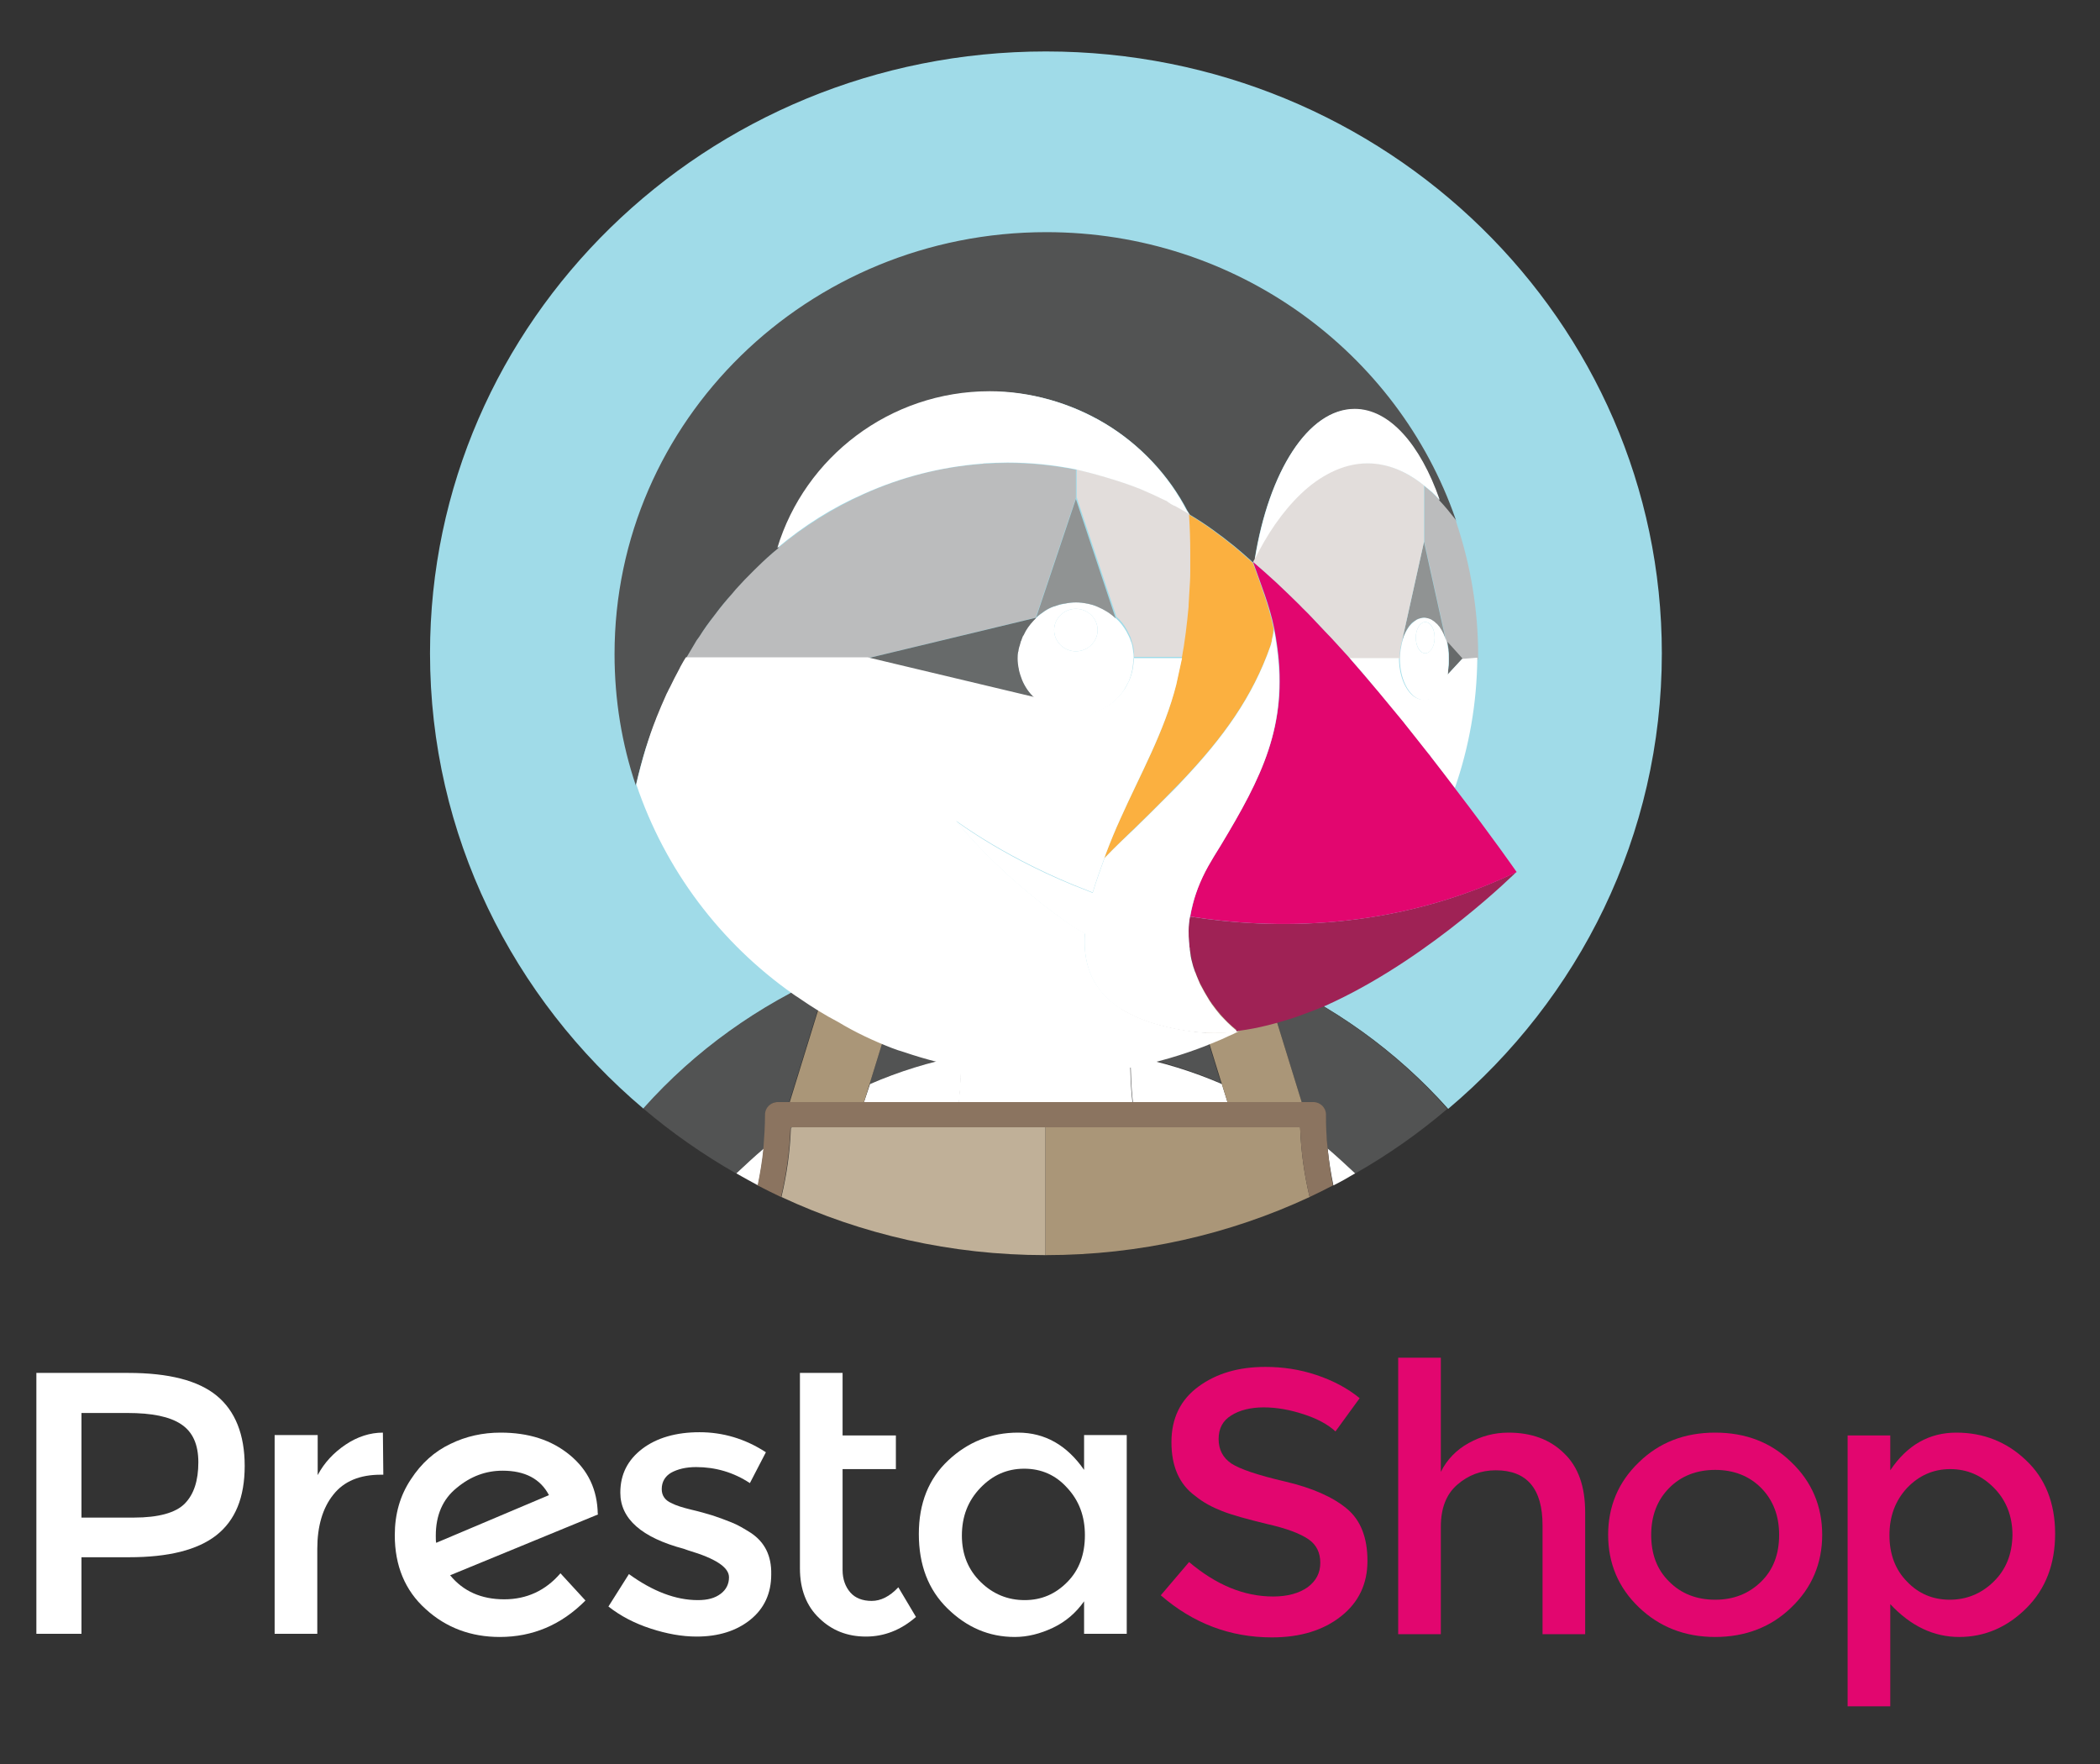 <svg xmlns="http://www.w3.org/2000/svg" width="100" height="84" viewBox="0 0 100 84" fill="none"><rect x="0" y="0" width="100" height="84" fill="#333333" stroke="none"/><g id="presta shop " clip-path="url(#clip0_2382_5192)"><g id="XMLID_141_"><g id="XMLID_142_"><path id="XMLID_160_" d="M20.771 73.468C20.752 73.391 20.752 73.277 20.752 73.124C20.752 72.151 21.083 71.388 21.747 70.853C22.411 70.3 23.134 70.033 23.934 70.033C24.989 70.033 25.731 70.415 26.141 71.197L20.771 73.468ZM28.465 72.094C28.445 70.949 28.015 70.014 27.137 69.289C26.258 68.564 25.165 68.22 23.837 68.22C22.997 68.22 22.197 68.392 21.454 68.755C20.693 69.117 20.068 69.671 19.56 70.453C19.053 71.216 18.799 72.094 18.799 73.105C18.799 74.555 19.287 75.738 20.263 76.616C21.24 77.513 22.431 77.951 23.798 77.951C25.36 77.951 26.727 77.379 27.879 76.215L26.688 74.918C25.985 75.738 25.086 76.158 24.012 76.158C22.919 76.158 22.06 75.776 21.435 75.013L28.484 72.113L28.465 72.094Z" fill="white"></path><path id="XMLID_138_" d="M16.456 68.793C15.89 69.174 15.441 69.651 15.128 70.243V68.335H13.078V77.799H15.109V73.754C15.109 72.685 15.363 71.808 15.87 71.178C16.378 70.529 17.14 70.224 18.136 70.224H18.253L18.233 68.22C17.628 68.22 17.023 68.411 16.456 68.793Z" fill="white"></path><path id="XMLID_137_" d="M35.748 72.99C35.416 72.781 35.123 72.609 34.831 72.494C34.538 72.38 34.245 72.265 33.952 72.17C33.639 72.075 33.308 71.979 32.898 71.884C32.507 71.788 32.194 71.693 31.98 71.579C31.667 71.445 31.511 71.216 31.511 70.911C31.511 70.567 31.667 70.3 31.96 70.128C32.273 69.957 32.663 69.861 33.151 69.861C34.069 69.861 34.928 70.109 35.709 70.624L36.471 69.155C35.475 68.507 34.421 68.201 33.308 68.201C32.194 68.201 31.277 68.468 30.593 68.984C29.89 69.518 29.539 70.205 29.539 71.082C29.539 72.323 30.554 73.219 32.566 73.754C32.605 73.773 32.683 73.792 32.78 73.83C34.069 74.212 34.714 74.631 34.714 75.108C34.714 75.433 34.577 75.7 34.323 75.891C34.05 76.101 33.698 76.196 33.23 76.196C32.175 76.196 31.081 75.776 29.949 74.956L28.973 76.501C29.558 76.959 30.222 77.303 30.984 77.551C31.745 77.799 32.468 77.932 33.171 77.932C34.206 77.932 35.065 77.665 35.729 77.131C36.393 76.597 36.725 75.872 36.725 74.975C36.744 74.078 36.412 73.429 35.748 72.99Z" fill="white"></path><path id="XMLID_155_" d="M8.801 71.598C8.371 72.037 7.551 72.266 6.38 72.266H3.88V67.285H6.067C7.239 67.285 8.079 67.457 8.625 67.82C9.172 68.182 9.445 68.774 9.445 69.632C9.445 70.51 9.231 71.159 8.801 71.598ZM10.324 66.465C9.445 65.74 8.04 65.377 6.106 65.377H1.732V77.799H3.88V74.154H6.145C8.02 74.154 9.406 73.811 10.305 73.105C11.203 72.399 11.652 71.311 11.652 69.804C11.652 68.316 11.203 67.19 10.324 66.465Z" fill="white"></path><path id="XMLID_134_" d="M41.509 76.234C41.079 76.234 40.728 76.101 40.494 75.834C40.259 75.566 40.123 75.204 40.123 74.765V69.957H42.661V68.354H40.123V65.377H38.092V74.689C38.092 75.681 38.404 76.482 39.01 77.055C39.615 77.646 40.357 77.932 41.236 77.932C42.095 77.932 42.895 77.627 43.618 76.997L42.778 75.585C42.368 76.024 41.938 76.234 41.509 76.234Z" fill="white"></path><path id="XMLID_151_" d="M50.822 75.337C50.256 75.91 49.592 76.196 48.792 76.196C47.991 76.196 47.288 75.91 46.702 75.337C46.117 74.765 45.804 74.04 45.804 73.124C45.804 72.208 46.097 71.464 46.683 70.853C47.269 70.243 47.952 69.938 48.772 69.938C49.592 69.938 50.276 70.243 50.822 70.853C51.389 71.464 51.662 72.208 51.662 73.105C51.662 74.021 51.389 74.765 50.822 75.337ZM51.623 69.995C50.803 68.812 49.749 68.22 48.479 68.22C47.21 68.22 46.097 68.659 45.16 69.537C44.222 70.415 43.754 71.579 43.754 73.048C43.754 74.517 44.203 75.7 45.121 76.597C46.038 77.493 47.093 77.951 48.323 77.951C48.928 77.951 49.534 77.799 50.139 77.513C50.744 77.226 51.233 76.806 51.623 76.253V77.799H53.654V68.335H51.623V69.995Z" fill="white"></path><path id="XMLID_148_" d="M83.862 75.318C83.276 75.891 82.553 76.177 81.675 76.177C80.796 76.177 80.054 75.891 79.488 75.318C78.902 74.746 78.628 74.002 78.628 73.086C78.628 72.17 78.921 71.426 79.488 70.853C80.054 70.281 80.796 69.995 81.675 69.995C82.553 69.995 83.295 70.281 83.862 70.853C84.428 71.426 84.721 72.17 84.721 73.086C84.721 74.002 84.447 74.746 83.862 75.318ZM81.675 68.22C80.21 68.22 78.999 68.697 78.043 69.632C77.066 70.567 76.578 71.731 76.578 73.086C76.578 74.441 77.066 75.605 78.043 76.539C79.019 77.474 80.23 77.951 81.675 77.951C83.12 77.951 84.35 77.474 85.306 76.539C86.283 75.605 86.771 74.441 86.771 73.086C86.771 71.731 86.283 70.567 85.306 69.632C84.33 68.678 83.12 68.22 81.675 68.22Z" fill="#E2066F"></path><path id="XMLID_145_" d="M94.934 75.318C94.348 75.891 93.645 76.177 92.845 76.177C92.044 76.177 91.361 75.891 90.814 75.318C90.248 74.746 89.974 74.002 89.974 73.105C89.974 72.208 90.248 71.464 90.814 70.853C91.38 70.262 92.064 69.957 92.864 69.957C93.684 69.957 94.368 70.262 94.953 70.853C95.539 71.445 95.832 72.208 95.832 73.105C95.813 74.021 95.52 74.746 94.934 75.318ZM96.477 69.537C95.559 68.659 94.446 68.22 93.157 68.22C91.868 68.22 90.814 68.812 90.013 70.014V68.354H87.982V81.252H90.013V76.387C90.99 77.436 92.083 77.951 93.294 77.951C94.504 77.951 95.578 77.493 96.496 76.578C97.414 75.662 97.863 74.479 97.863 73.029C97.863 71.579 97.394 70.395 96.477 69.537Z" fill="#E2066F"></path><path id="XMLID_127_" d="M71.833 68.22C71.149 68.22 70.525 68.392 69.939 68.716C69.353 69.041 68.904 69.499 68.611 70.09V64.652H66.58V77.818H68.611V72.704C68.611 71.827 68.865 71.159 69.392 70.701C69.919 70.243 70.525 70.014 71.227 70.014C72.711 70.014 73.454 70.892 73.454 72.628V77.818H75.484V72.017C75.484 70.777 75.152 69.842 74.469 69.194C73.805 68.545 72.926 68.22 71.833 68.22Z" fill="#E2066F"></path><path id="XMLID_126_" d="M64.141 71.846C63.477 71.292 62.5 70.853 61.192 70.548C59.884 70.243 59.044 69.957 58.634 69.69C58.243 69.422 58.029 69.041 58.029 68.526C58.029 68.03 58.224 67.648 58.634 67.4C59.025 67.152 59.552 67.018 60.177 67.018C60.801 67.018 61.426 67.133 62.071 67.343C62.715 67.553 63.223 67.82 63.594 68.163L64.746 66.579C64.16 66.102 63.477 65.74 62.676 65.473C61.875 65.206 61.075 65.091 60.255 65.091C58.985 65.091 57.931 65.397 57.072 66.026C56.213 66.656 55.783 67.534 55.783 68.678C55.783 69.823 56.154 70.682 56.916 71.235C57.287 71.54 57.716 71.769 58.204 71.96C58.693 72.151 59.395 72.342 60.333 72.571C61.27 72.781 61.914 73.029 62.305 73.296C62.696 73.563 62.871 73.945 62.871 74.421C62.871 74.898 62.676 75.28 62.266 75.585C61.856 75.872 61.309 76.024 60.626 76.024C59.239 76.024 57.911 75.471 56.623 74.383L55.275 75.967C56.818 77.303 58.575 77.971 60.567 77.971C61.934 77.971 63.028 77.627 63.867 76.959C64.707 76.291 65.117 75.414 65.117 74.326C65.117 73.239 64.804 72.399 64.141 71.846Z" fill="#E2066F"></path></g><g id="Group"><path id="XMLID_125_" d="M39.476 46.431C39.945 46.221 40.413 46.049 40.901 45.858C41.448 45.667 41.995 45.477 42.542 45.305C43.225 45.095 43.928 44.923 44.631 44.77C45.588 44.58 46.545 44.427 47.501 44.332C46.955 45.992 46.369 47.652 45.705 49.293C45.724 49.617 45.744 49.922 45.764 50.247C47.072 49.999 48.419 49.865 49.806 49.865C51.192 49.865 52.539 49.999 53.848 50.247C53.848 49.922 53.867 49.598 53.906 49.293C53.262 47.652 52.656 45.992 52.11 44.332C53.066 44.427 54.043 44.561 54.98 44.77C55.683 44.923 56.367 45.095 57.069 45.305C57.616 45.477 58.163 45.648 58.71 45.858C59.198 46.03 59.666 46.221 60.135 46.431C63.455 47.881 66.481 50.018 68.961 52.803C75.19 47.556 79.135 39.791 79.135 31.109C79.135 15.291 66.013 2.45 49.806 2.45C33.618 2.45 20.477 15.272 20.477 31.109C20.477 39.772 24.421 47.537 30.65 52.803C33.13 50.018 36.156 47.881 39.476 46.431Z" fill="#A0DBE8"></path><path id="XMLID_124_" d="M41.41 51.62C42.777 51.029 44.241 50.571 45.745 50.285C45.745 49.96 45.725 49.636 45.686 49.331C46.331 47.69 46.936 46.03 47.483 44.37C46.526 44.465 45.55 44.599 44.612 44.809C43.909 44.961 43.226 45.133 42.523 45.343C41.976 45.515 41.43 45.686 40.883 45.896L43.011 46.411L41.41 51.62Z" fill="#525353"></path><path id="XMLID_123_" d="M36.372 54.692C36.43 54.158 36.45 53.624 36.45 53.071C36.45 52.746 36.723 52.479 37.055 52.479H37.582L39.457 46.411C36.137 47.862 33.111 49.999 30.631 52.784C31.998 53.948 33.482 54.979 35.044 55.875C35.493 55.475 35.923 55.074 36.372 54.692Z" fill="#525353"></path><path id="XMLID_122_" d="M60.115 46.431L61.99 52.498H62.517C62.849 52.498 63.122 52.765 63.122 53.09C63.122 53.643 63.161 54.177 63.2 54.712C63.65 55.093 64.099 55.475 64.509 55.894C66.09 54.998 67.555 53.967 68.922 52.803C66.461 50.018 63.435 47.881 60.115 46.431Z" fill="#525353"></path><path id="XMLID_121_" d="M56.542 46.373L58.67 45.858C58.124 45.667 57.577 45.477 57.03 45.305C56.347 45.095 55.644 44.923 54.941 44.77C53.984 44.58 53.027 44.427 52.07 44.332C52.617 45.992 53.203 47.652 53.867 49.293C53.847 49.617 53.828 49.922 53.808 50.247C55.331 50.533 56.776 50.991 58.143 51.582L56.542 46.373Z" fill="#525353"></path><path id="XMLID_120_" d="M49.786 52.498H53.926C53.848 51.754 53.809 51.01 53.828 50.285C52.52 50.037 51.172 49.903 49.786 49.903C48.4 49.903 47.052 50.037 45.744 50.285C45.764 51.029 45.725 51.754 45.647 52.498H49.786Z" fill="white"></path><path id="XMLID_119_" d="M35.062 55.875C35.395 56.066 35.746 56.257 36.097 56.448C36.215 55.875 36.312 55.284 36.371 54.692C35.922 55.074 35.492 55.475 35.062 55.875Z" fill="white"></path><path id="XMLID_118_" d="M41.137 52.498H45.667C45.745 51.754 45.784 51.01 45.764 50.285C44.242 50.571 42.797 51.029 41.43 51.62L41.137 52.498Z" fill="white"></path><path id="XMLID_117_" d="M63.221 54.692C63.279 55.284 63.377 55.875 63.494 56.448C63.846 56.276 64.177 56.085 64.529 55.875C64.099 55.475 63.67 55.074 63.221 54.692Z" fill="white"></path><path id="XMLID_116_" d="M58.457 52.498L58.184 51.62C56.817 51.029 55.352 50.571 53.849 50.285C53.829 51.029 53.868 51.754 53.946 52.498H58.457Z" fill="white"></path><path id="XMLID_115_" d="M41.136 52.498L41.409 51.62L43.03 46.373L40.902 45.858C40.413 46.03 39.945 46.221 39.476 46.431L37.602 52.498H39.613H41.136Z" fill="#AA9678"></path><path id="XMLID_114_" d="M58.183 51.62L58.457 52.498H59.98H61.991L60.116 46.431C59.648 46.221 59.179 46.049 58.691 45.858L56.562 46.373L58.183 51.62Z" fill="#AA9678"></path><path id="XMLID_113_" d="M37.66 53.719C37.68 53.7 37.699 53.7 37.719 53.681H37.66C37.66 53.681 37.66 53.7 37.66 53.719Z" fill="#C0B098"></path><path id="XMLID_112_" d="M49.786 53.681H45.471H40.765H37.719C37.699 53.7 37.68 53.7 37.66 53.719C37.621 54.845 37.465 55.933 37.211 57.001C41.019 58.776 45.275 59.768 49.786 59.768V53.681Z" fill="#C0B098"></path><path id="XMLID_111_" d="M61.932 53.681H61.873C61.893 53.7 61.912 53.7 61.932 53.719C61.932 53.7 61.932 53.681 61.932 53.681Z" fill="#AA9678"></path><path id="XMLID_110_" d="M61.874 53.681H58.828H54.102H49.787V59.768C54.278 59.768 58.555 58.776 62.362 57.001C62.108 55.933 61.952 54.826 61.913 53.719C61.913 53.7 61.894 53.681 61.874 53.681Z" fill="#AA9678"></path><path id="XMLID_108_" d="M63.22 54.692C63.162 54.158 63.142 53.624 63.142 53.071C63.142 52.746 62.869 52.479 62.537 52.479H62.01H59.959H58.436H53.906H49.766H45.627H41.096H39.573H37.562H37.035C36.703 52.479 36.43 52.746 36.43 53.071C36.43 53.624 36.391 54.158 36.352 54.692C36.293 55.284 36.195 55.875 36.078 56.448C36.449 56.639 36.82 56.829 37.191 57.001C37.445 55.933 37.601 54.826 37.64 53.719C37.64 53.7 37.64 53.7 37.64 53.681H37.699H40.745H45.451H49.766H54.101H58.807H61.853H61.912C61.912 53.7 61.912 53.7 61.912 53.719C61.951 54.845 62.107 55.933 62.361 57.001C62.732 56.829 63.103 56.639 63.474 56.448C63.357 55.875 63.279 55.284 63.22 54.692Z" fill="#8B7460"></path><g id="Group_2"><path id="XMLID_31_" d="M58.184 48.396C58.086 48.3 58.008 48.186 57.91 48.072C58.008 48.205 58.105 48.3 58.184 48.396Z" fill="#525353"></path><path id="XMLID_27_" d="M69.314 24.736C69.06 24.393 68.806 24.087 68.553 23.82C68.435 23.687 68.318 23.572 68.201 23.458C68.162 23.42 68.103 23.381 68.064 23.343C67.986 23.267 67.908 23.21 67.83 23.152V25.824L68.865 30.498C68.885 30.537 68.885 30.575 68.904 30.613L69.626 31.414H70.388C70.388 31.338 70.388 31.281 70.388 31.204C70.388 28.991 70.017 26.873 69.353 24.889C69.334 24.812 69.334 24.774 69.314 24.736Z" fill="#BBBCBD"></path><path id="XMLID_25_" d="M68.981 30.937V30.956C68.981 30.956 68.981 30.956 68.981 30.975C69 31.09 69 31.204 69 31.319C69 31.338 69 31.357 69 31.376C69 31.395 69 31.414 69 31.433C69 31.548 69 31.662 68.981 31.758V31.777V31.796C68.961 31.91 68.941 32.025 68.922 32.139L69.644 31.357L68.922 30.556C68.941 30.689 68.961 30.804 68.981 30.937Z" fill="#676A6A"></path><path id="Vector" d="M68.962 31.834C68.962 31.815 68.962 31.815 68.962 31.796C68.982 31.681 68.982 31.567 68.982 31.471C68.982 31.452 68.982 31.414 68.982 31.395C68.982 31.376 68.982 31.357 68.982 31.319C68.982 31.204 68.982 31.09 68.962 30.975C68.962 30.956 68.962 30.956 68.962 30.937C68.943 30.823 68.923 30.708 68.904 30.594C68.884 30.556 68.884 30.517 68.865 30.479C68.787 30.25 68.709 30.059 68.591 29.888C68.572 29.869 68.552 29.85 68.552 29.831C68.513 29.792 68.494 29.754 68.455 29.716C68.416 29.659 68.357 29.621 68.298 29.582C68.279 29.563 68.259 29.563 68.24 29.544C68.201 29.506 68.142 29.487 68.103 29.468C68.084 29.468 68.064 29.449 68.045 29.449C67.986 29.43 67.908 29.411 67.83 29.411C67.752 29.411 67.693 29.43 67.615 29.449C67.596 29.449 67.576 29.468 67.556 29.468C67.517 29.487 67.459 29.506 67.42 29.544C67.4 29.563 67.381 29.563 67.361 29.582C67.303 29.621 67.263 29.678 67.205 29.716C67.166 29.754 67.146 29.792 67.107 29.831C67.088 29.85 67.068 29.869 67.068 29.888C66.951 30.059 66.853 30.25 66.795 30.479V30.498C66.756 30.594 66.736 30.708 66.717 30.823C66.717 30.861 66.697 30.88 66.697 30.918C66.678 31.052 66.678 31.166 66.658 31.3C66.658 31.319 66.658 31.338 66.658 31.357C66.658 32.445 67.185 33.341 67.83 33.341C67.947 33.341 68.045 33.303 68.162 33.265C68.181 33.265 68.201 33.246 68.22 33.246C68.259 33.227 68.298 33.189 68.338 33.17C68.357 33.151 68.377 33.132 68.396 33.112C68.455 33.074 68.494 33.017 68.552 32.96C68.591 32.922 68.611 32.883 68.65 32.826C68.669 32.788 68.689 32.769 68.709 32.731C68.748 32.673 68.767 32.616 68.806 32.54C68.826 32.521 68.826 32.502 68.845 32.464C68.884 32.368 68.904 32.273 68.943 32.177C68.943 32.063 68.962 31.948 68.962 31.834ZM67.869 31.109C67.615 31.109 67.42 30.785 67.42 30.365C67.42 29.964 67.615 29.621 67.869 29.621C68.123 29.621 68.318 29.945 68.318 30.365C68.318 30.785 68.103 31.109 67.869 31.109Z" fill="white"></path><path id="XMLID_22_" d="M67.869 31.109C68.117 31.109 68.318 30.776 68.318 30.365C68.318 29.954 68.117 29.621 67.869 29.621C67.621 29.621 67.42 29.954 67.42 30.365C67.42 30.776 67.621 31.109 67.869 31.109Z" fill="white"></path><path id="XMLID_21_" d="M66.775 30.479C66.853 30.25 66.932 30.059 67.049 29.888C67.068 29.869 67.088 29.85 67.088 29.831C67.127 29.792 67.146 29.754 67.186 29.716C67.225 29.659 67.283 29.621 67.342 29.582C67.361 29.563 67.381 29.563 67.4 29.544C67.439 29.506 67.498 29.487 67.537 29.468C67.556 29.468 67.576 29.449 67.596 29.449C67.654 29.43 67.732 29.411 67.81 29.411C67.888 29.411 67.947 29.43 68.025 29.449C68.045 29.449 68.064 29.468 68.084 29.468C68.123 29.487 68.181 29.506 68.22 29.544C68.24 29.563 68.259 29.563 68.279 29.582C68.338 29.621 68.377 29.678 68.435 29.716C68.474 29.754 68.494 29.792 68.533 29.831C68.552 29.85 68.572 29.869 68.572 29.888C68.689 30.059 68.787 30.25 68.845 30.479L67.81 25.805L66.775 30.479Z" fill="#909393"></path><path id="Vector_2" d="M53.985 31.338C53.985 31.243 53.985 31.147 53.965 31.052C53.946 30.956 53.946 30.88 53.926 30.785C53.907 30.689 53.887 30.613 53.848 30.537C53.829 30.46 53.79 30.365 53.751 30.289C53.712 30.212 53.673 30.136 53.633 30.06C53.497 29.831 53.341 29.621 53.145 29.449C52.892 29.22 52.599 29.029 52.286 28.896C52.13 28.838 51.954 28.781 51.798 28.743C51.798 28.743 51.798 28.743 51.779 28.743C51.603 28.705 51.427 28.686 51.251 28.686C51.075 28.686 50.9 28.705 50.724 28.743H50.705C50.529 28.781 50.373 28.819 50.216 28.877C50.216 28.877 50.216 28.877 50.197 28.877C50.041 28.934 49.884 29.01 49.748 29.106C49.611 29.201 49.474 29.296 49.357 29.411H49.338C49.142 29.602 48.967 29.811 48.83 30.041C48.791 30.117 48.752 30.193 48.713 30.27C48.713 30.27 48.713 30.289 48.693 30.289C48.654 30.365 48.635 30.422 48.615 30.498C48.615 30.517 48.596 30.517 48.596 30.537C48.576 30.613 48.557 30.67 48.537 30.747C48.537 30.766 48.518 30.785 48.518 30.804C48.498 30.88 48.498 30.937 48.478 31.014C48.478 31.033 48.478 31.052 48.459 31.071C48.459 31.166 48.44 31.262 48.44 31.357C48.44 31.529 48.459 31.701 48.498 31.872C48.498 31.872 48.498 31.872 48.498 31.891C48.537 32.063 48.576 32.216 48.654 32.387C48.791 32.693 48.986 32.979 49.221 33.227C49.416 33.418 49.631 33.59 49.865 33.723C49.943 33.761 50.021 33.799 50.099 33.837H50.119C50.197 33.876 50.275 33.895 50.334 33.914C50.353 33.914 50.353 33.914 50.373 33.933C50.451 33.952 50.509 33.971 50.587 33.99C50.607 33.99 50.626 34.009 50.646 34.009C50.724 34.028 50.783 34.028 50.861 34.047C50.88 34.047 50.9 34.047 50.919 34.066C51.017 34.066 51.115 34.086 51.212 34.086C51.603 34.086 51.954 34.009 52.286 33.876C52.442 33.799 52.599 33.723 52.755 33.628C53.048 33.437 53.302 33.189 53.497 32.903C53.594 32.75 53.673 32.597 53.751 32.445C53.887 32.12 53.965 31.758 53.965 31.395V31.376C53.985 31.338 53.985 31.338 53.985 31.338ZM51.232 31.014C50.666 31.014 50.197 30.556 50.197 30.002C50.197 29.449 50.666 28.991 51.232 28.991C51.798 28.991 52.267 29.449 52.267 30.002C52.267 30.556 51.798 31.014 51.232 31.014Z" fill="white"></path><path id="XMLID_18_" d="M51.232 31.014C51.804 31.014 52.267 30.561 52.267 30.002C52.267 29.444 51.804 28.991 51.232 28.991C50.661 28.991 50.197 29.444 50.197 30.002C50.197 30.561 50.661 31.014 51.232 31.014Z" fill="white"></path><path id="XMLID_17_" d="M49.318 29.411L51.232 23.706C51.232 23.706 51.232 23.362 51.232 23.038C51.232 22.943 51.232 22.847 51.232 22.771C51.232 22.733 51.232 22.714 51.232 22.695C51.232 22.656 51.232 22.618 51.232 22.58C51.232 22.561 51.232 22.523 51.232 22.504C51.232 22.485 51.232 22.447 51.232 22.427C51.232 22.408 51.232 22.389 51.232 22.389C51.232 22.37 51.232 22.37 51.232 22.37C50.178 22.16 49.084 22.046 47.971 22.046C47.6 22.046 47.229 22.065 46.858 22.084C46.799 22.084 46.76 22.084 46.702 22.103C44.788 22.237 42.914 22.733 41.176 23.515C39.692 24.183 38.286 25.061 37.056 26.091C36.724 26.377 36.392 26.663 36.079 26.968C36.021 27.026 35.962 27.083 35.904 27.14C35.611 27.427 35.318 27.732 35.044 28.037C34.986 28.113 34.927 28.171 34.869 28.247C34.595 28.571 34.322 28.896 34.068 29.22C34.048 29.239 34.029 29.277 34.009 29.296C33.775 29.621 33.541 29.945 33.306 30.288C33.267 30.346 33.209 30.422 33.17 30.479C32.994 30.765 32.818 31.052 32.662 31.338H41.312H41.332L49.318 29.411Z" fill="#BBBCBD"></path><path id="XMLID_16_" d="M56.641 28.781C56.661 28.552 56.68 28.342 56.68 28.113C56.7 27.808 56.7 27.522 56.719 27.217C56.719 26.988 56.719 26.759 56.719 26.511C56.719 26.434 56.719 26.377 56.719 26.301C56.719 25.69 56.68 25.099 56.661 24.488C56.661 24.488 56.641 24.488 56.641 24.469C56.641 24.469 56.622 24.469 56.622 24.45C56.505 24.393 56.231 24.24 55.977 24.087H55.958C55.899 24.049 55.841 24.011 55.782 23.992C55.743 23.973 55.704 23.935 55.665 23.916L55.645 23.897C55.606 23.878 55.567 23.858 55.548 23.839C55.157 23.63 54.747 23.458 54.337 23.286C53.361 22.885 52.033 22.523 51.272 22.351V22.866V22.981V23.019C51.272 23.362 51.272 23.687 51.272 23.687L53.166 29.373C53.361 29.544 53.537 29.754 53.654 29.983C53.693 30.06 53.732 30.136 53.771 30.212C53.81 30.288 53.849 30.365 53.868 30.46C53.888 30.537 53.927 30.632 53.947 30.708C53.966 30.804 53.986 30.88 53.986 30.975C54.005 31.071 54.005 31.166 54.005 31.262V31.281H56.309C56.466 30.46 56.583 29.621 56.641 28.781C56.641 28.819 56.641 28.8 56.641 28.781Z" fill="#E2DDDB"></path><path id="XMLID_14_" d="M54.004 39.466C54.531 38.951 55.019 38.474 55.488 37.997C55.761 37.711 56.034 37.425 56.308 37.157C58.241 35.116 59.647 33.189 60.506 30.727C60.526 30.67 60.545 30.594 60.565 30.498C60.565 30.479 60.565 30.479 60.565 30.46C60.584 30.365 60.604 30.269 60.623 30.155C60.623 30.079 60.643 30.002 60.643 29.926C60.428 28.857 60.018 27.808 59.647 26.778C59.647 26.778 59.647 26.778 59.647 26.797C59.647 26.797 59.647 26.797 59.627 26.778C59.549 26.72 59.491 26.644 59.412 26.587C59.198 26.396 58.983 26.205 58.748 26.014C58.065 25.461 57.362 24.946 56.62 24.507C56.659 25.118 56.679 25.709 56.679 26.32C56.679 26.396 56.679 26.453 56.679 26.53C56.679 26.759 56.679 26.988 56.679 27.236C56.679 27.541 56.659 27.846 56.64 28.132C56.62 28.361 56.62 28.571 56.601 28.8C56.601 28.819 56.601 28.838 56.601 28.877C56.523 29.716 56.425 30.556 56.269 31.376L55.995 32.635C55.429 34.887 54.277 36.909 53.34 39.008C53.086 39.562 52.852 40.134 52.637 40.706C52.617 40.764 52.598 40.821 52.578 40.878C52.871 40.573 53.144 40.306 53.34 40.115C53.593 39.867 53.789 39.657 54.004 39.466Z" fill="#FBB040"></path><path id="XMLID_13_" d="M49.338 29.411C49.455 29.296 49.592 29.201 49.728 29.106C49.865 29.01 50.021 28.934 50.178 28.877C50.178 28.877 50.178 28.877 50.197 28.877C50.353 28.819 50.51 28.762 50.685 28.743H50.705C50.88 28.705 51.056 28.686 51.232 28.686C51.408 28.686 51.584 28.705 51.759 28.743C51.759 28.743 51.759 28.743 51.779 28.743C51.955 28.781 52.111 28.819 52.267 28.896C52.579 29.029 52.872 29.201 53.126 29.449L51.232 23.763L49.338 29.411Z" fill="#909393"></path><path id="XMLID_12_" d="M48.674 32.387C48.615 32.235 48.557 32.063 48.518 31.891C48.518 31.891 48.518 31.891 48.518 31.872C48.479 31.7 48.459 31.529 48.459 31.357C48.459 31.262 48.459 31.166 48.479 31.071C48.479 31.052 48.479 31.033 48.498 31.014C48.498 30.937 48.518 30.88 48.537 30.804C48.537 30.785 48.557 30.765 48.557 30.746C48.576 30.67 48.596 30.613 48.615 30.537C48.615 30.517 48.635 30.517 48.635 30.498C48.654 30.422 48.694 30.346 48.713 30.288C48.713 30.288 48.713 30.269 48.733 30.269C48.772 30.193 48.811 30.117 48.85 30.04C48.986 29.811 49.162 29.602 49.358 29.411L41.352 31.338H41.332L49.26 33.227C49.006 32.998 48.811 32.712 48.674 32.387Z" fill="#676A6A"></path><path id="XMLID_11_" d="M66.678 30.918C66.678 30.88 66.698 30.842 66.698 30.823C66.717 30.708 66.737 30.594 66.776 30.498C66.776 30.479 66.776 30.479 66.776 30.46L67.811 25.785V23.114C66.951 22.427 66.053 22.046 65.096 22.046C63.886 22.046 62.773 22.695 61.933 23.496C61.015 24.374 60.312 25.48 59.727 26.587C59.707 26.644 59.668 26.682 59.648 26.74C59.824 26.892 60 27.045 60.176 27.198C60.566 27.541 60.957 27.904 61.328 28.266C61.504 28.438 61.679 28.61 61.855 28.781C62.031 28.972 62.226 29.144 62.402 29.334C62.636 29.583 62.87 29.811 63.085 30.06C63.183 30.155 63.28 30.27 63.378 30.365C63.651 30.67 63.925 30.956 64.198 31.262C64.237 31.3 64.276 31.338 64.296 31.357H66.659C66.659 31.338 66.659 31.319 66.659 31.3C66.659 31.185 66.659 31.052 66.678 30.918Z" fill="#E2DDDB"></path><path id="XMLID_9_" d="M31.236 34.295C31.236 34.276 31.255 34.257 31.255 34.238C31.412 33.857 31.568 33.475 31.744 33.093C31.783 32.979 31.841 32.883 31.9 32.788C32.036 32.483 32.193 32.197 32.349 31.91C32.407 31.796 32.466 31.681 32.544 31.548C32.583 31.491 32.622 31.414 32.661 31.357C32.837 31.071 32.993 30.785 33.169 30.498C33.208 30.441 33.267 30.365 33.306 30.308C33.52 29.964 33.755 29.64 34.009 29.315C34.028 29.296 34.048 29.258 34.067 29.239C34.321 28.896 34.594 28.571 34.868 28.266C34.926 28.19 34.985 28.132 35.044 28.056C35.317 27.751 35.61 27.445 35.903 27.159C35.961 27.102 36.02 27.045 36.078 26.988C36.391 26.682 36.703 26.396 37.055 26.11C38.363 21.798 42.405 18.649 47.17 18.649C49.083 18.649 50.997 19.184 52.637 20.176C54.316 21.187 55.683 22.656 56.562 24.355C56.562 24.355 56.562 24.374 56.581 24.374C56.601 24.412 56.62 24.45 56.66 24.507C57.401 24.946 58.105 25.461 58.788 26.015C59.022 26.205 59.237 26.396 59.452 26.587C59.53 26.644 59.589 26.721 59.667 26.778C59.686 26.721 59.706 26.682 59.745 26.625C60.409 22.485 62.283 19.489 64.49 19.489C66.15 19.489 67.633 21.187 68.532 23.801V23.82C68.786 24.087 69.039 24.393 69.293 24.717C69.293 24.717 69.293 24.736 69.313 24.736C69.332 24.774 69.332 24.812 69.352 24.851L69.313 24.717C66.559 16.78 58.886 11.055 49.825 11.055C38.461 11.055 29.264 20.042 29.264 31.147C29.264 33.341 29.615 35.44 30.279 37.406C30.279 37.406 30.279 37.406 30.279 37.386C30.416 36.795 30.572 36.203 30.748 35.631C30.904 35.173 31.06 34.734 31.236 34.295Z" fill="#525353"></path><path id="XMLID_8_" d="M69.626 31.376L68.903 32.158C68.884 32.254 68.845 32.349 68.806 32.445C68.806 32.464 68.786 32.483 68.766 32.521C68.747 32.578 68.708 32.654 68.669 32.712C68.649 32.75 68.63 32.769 68.61 32.807C68.571 32.845 68.552 32.903 68.513 32.941C68.474 32.998 68.415 33.055 68.356 33.093C68.337 33.112 68.317 33.132 68.298 33.151C68.259 33.189 68.22 33.208 68.181 33.227C68.161 33.227 68.142 33.246 68.122 33.246C68.025 33.303 67.907 33.322 67.79 33.322C67.146 33.322 66.619 32.445 66.619 31.338H64.256C64.705 31.834 65.135 32.33 65.545 32.845L65.564 32.864C65.974 33.361 66.384 33.856 66.794 34.353C66.814 34.372 66.833 34.41 66.853 34.429C67.243 34.906 67.614 35.383 67.985 35.86C68.025 35.898 68.064 35.955 68.103 35.994C68.493 36.509 68.884 37.024 69.274 37.52C69.274 37.52 69.274 37.52 69.274 37.539C69.958 35.574 70.329 33.494 70.348 31.319L69.626 31.376Z" fill="white"></path><path id="XMLID_7_" d="M46.701 22.084C46.759 22.084 46.798 22.084 46.857 22.065C47.228 22.046 47.599 22.027 47.97 22.027C49.083 22.027 50.177 22.141 51.231 22.351C51.231 22.351 51.231 22.351 51.231 22.37C51.231 22.37 51.231 22.389 51.231 22.408C51.231 22.427 51.231 22.447 51.231 22.485C51.231 22.504 51.231 22.523 51.231 22.561C51.231 22.599 51.231 22.637 51.231 22.675C51.231 22.695 51.231 22.733 51.231 22.752C51.231 22.79 51.231 22.828 51.231 22.866V22.351C51.973 22.523 53.301 22.885 54.297 23.286C54.707 23.458 55.117 23.648 55.507 23.839C55.527 23.839 55.566 23.858 55.605 23.897C55.605 23.897 55.624 23.897 55.624 23.916C55.664 23.935 55.703 23.954 55.742 23.992C55.8 24.03 55.859 24.049 55.917 24.087H55.937C56.191 24.221 56.464 24.393 56.581 24.45C56.601 24.45 56.601 24.469 56.601 24.469L56.62 24.488C56.601 24.45 56.581 24.412 56.542 24.355C56.542 24.355 56.542 24.335 56.523 24.335C55.644 22.618 54.258 21.149 52.598 20.157C50.958 19.184 49.044 18.63 47.13 18.63C42.366 18.63 38.324 21.779 37.016 26.091C38.265 25.041 39.652 24.164 41.136 23.515C42.913 22.714 44.807 22.237 46.701 22.084Z" fill="white"></path><path id="XMLID_5_" d="M61.951 23.515C62.79 22.713 63.903 22.065 65.114 22.065C66.071 22.065 66.989 22.446 67.828 23.133C67.906 23.191 67.984 23.267 68.062 23.324C68.102 23.362 68.16 23.4 68.199 23.439C68.316 23.553 68.433 23.668 68.551 23.801V23.782C67.633 21.168 66.168 19.47 64.509 19.47C62.302 19.47 60.428 22.446 59.764 26.606C60.31 25.499 61.033 24.393 61.951 23.515Z" fill="white"></path><path id="XMLID_4_" d="M42.464 49.903C42.659 49.98 42.835 50.037 43.03 50.094C45.159 50.819 47.443 51.22 49.825 51.22C52.54 51.22 55.137 50.705 57.499 49.77C57.617 49.712 57.753 49.674 57.87 49.617C58.066 49.541 58.281 49.445 58.476 49.35C58.651 49.274 58.827 49.197 59.003 49.102C58.964 49.102 58.925 49.121 58.886 49.121C58.144 49.197 57.421 49.216 56.699 49.102C52.462 48.51 51.524 46.507 51.661 44.446C51.349 44.275 51.056 44.084 50.724 43.855C47.463 41.546 45.53 39.085 45.53 39.085C45.53 39.085 48.048 40.974 51.798 42.405C51.876 42.443 51.954 42.462 52.032 42.5C52.208 41.908 52.422 41.336 52.598 40.84C52.618 40.783 52.637 40.726 52.657 40.668C52.872 40.096 53.106 39.523 53.36 38.97C54.297 36.871 55.449 34.83 56.015 32.597L56.289 31.338H53.985V31.357C53.985 31.739 53.907 32.082 53.77 32.407C53.692 32.559 53.614 32.731 53.516 32.864C53.321 33.151 53.067 33.399 52.774 33.59C52.618 33.685 52.462 33.761 52.305 33.837C51.973 33.971 51.602 34.047 51.231 34.047C51.134 34.047 51.036 34.047 50.938 34.028C50.919 34.028 50.899 34.028 50.88 34.009C50.802 34.009 50.743 33.99 50.665 33.971C50.646 33.971 50.626 33.952 50.606 33.952C50.528 33.933 50.47 33.914 50.392 33.895C50.372 33.895 50.372 33.895 50.353 33.876C50.275 33.857 50.197 33.818 50.138 33.799H50.118C50.04 33.761 49.962 33.723 49.884 33.685C49.65 33.551 49.435 33.399 49.24 33.189L41.312 31.3H32.661C32.623 31.357 32.583 31.433 32.544 31.491C32.486 31.605 32.408 31.72 32.349 31.853C32.193 32.139 32.037 32.445 31.9 32.731C31.841 32.826 31.802 32.941 31.744 33.036C31.568 33.418 31.412 33.799 31.256 34.181C31.256 34.2 31.236 34.219 31.236 34.238C31.06 34.677 30.904 35.135 30.767 35.593C30.592 36.165 30.436 36.757 30.299 37.348C31.666 41.412 34.302 44.904 37.778 47.346C37.875 47.423 37.992 47.48 38.09 47.556C38.676 47.957 39.281 48.339 39.906 48.663C40.726 49.159 41.585 49.56 42.464 49.903Z" fill="white"></path><path id="XMLID_3_" d="M56.659 43.645C56.62 43.855 56.601 44.065 56.601 44.274C56.581 44.637 56.62 44.999 56.679 45.324C56.718 45.553 56.757 45.763 56.816 45.973C56.913 46.278 57.011 46.564 57.148 46.831C57.284 47.098 57.421 47.346 57.558 47.556C57.597 47.633 57.655 47.709 57.694 47.766C57.772 47.862 57.831 47.957 57.909 48.052C58.007 48.167 58.104 48.281 58.182 48.377C58.553 48.797 58.866 49.026 58.866 49.026C58.866 49.026 58.866 49.026 58.866 49.045C58.866 49.064 58.866 49.083 58.885 49.102C58.925 49.102 58.964 49.083 59.003 49.083C59.92 48.968 60.838 48.72 61.756 48.415C62.224 48.243 62.693 48.072 63.142 47.881C63.279 47.823 63.416 47.747 63.552 47.69C68.258 45.457 72.203 41.527 72.203 41.527C66.305 44.37 60.506 44.255 56.659 43.645Z" fill="#9F2255"></path><path id="XMLID_2_" d="M68.025 35.898C67.654 35.421 67.263 34.944 66.892 34.467C66.873 34.448 66.853 34.41 66.834 34.391C66.424 33.895 66.013 33.399 65.603 32.903L65.584 32.883C65.154 32.368 64.725 31.872 64.295 31.376C64.275 31.338 64.237 31.319 64.217 31.281C63.944 30.975 63.67 30.689 63.397 30.384C63.299 30.289 63.202 30.174 63.104 30.079C62.87 29.831 62.655 29.602 62.42 29.354C62.245 29.163 62.05 28.991 61.874 28.8C61.698 28.629 61.522 28.457 61.346 28.285C60.975 27.923 60.585 27.56 60.194 27.217C60.019 27.064 59.843 26.911 59.667 26.759C60.038 27.808 60.468 28.858 60.683 29.945C60.741 30.231 60.78 30.498 60.819 30.766C61.346 34.524 60.097 36.986 58.144 40.23C58.008 40.458 57.851 40.706 57.715 40.935C57.266 41.66 56.973 42.367 56.816 43.015C56.758 43.225 56.719 43.435 56.68 43.645C60.526 44.255 66.306 44.37 72.223 41.527C72.223 41.527 71.071 39.867 69.313 37.577C68.923 37.062 68.532 36.547 68.142 36.051C68.103 35.994 68.064 35.936 68.025 35.898Z" fill="#E2066F"></path><path id="XMLID_1_" d="M58.866 49.064C58.866 49.064 58.573 48.835 58.182 48.415C58.085 48.32 58.007 48.205 57.909 48.091C57.831 47.995 57.773 47.9 57.694 47.804C57.655 47.728 57.597 47.671 57.558 47.594C57.421 47.366 57.284 47.137 57.148 46.87C57.031 46.602 56.913 46.316 56.816 46.011C56.757 45.801 56.699 45.591 56.679 45.362C56.62 45.038 56.601 44.675 56.601 44.313C56.601 44.103 56.62 43.893 56.66 43.683C56.699 43.473 56.738 43.263 56.796 43.053C56.972 42.405 57.245 41.718 57.694 40.974C57.831 40.726 57.987 40.497 58.124 40.268C60.077 37.024 61.326 34.582 60.799 30.804C60.76 30.537 60.721 30.25 60.662 29.983C60.643 30.174 60.604 30.346 60.565 30.479C60.565 30.498 60.565 30.498 60.565 30.517C60.545 30.613 60.526 30.689 60.506 30.747C59.647 33.208 58.241 35.135 56.308 37.177C56.054 37.463 55.781 37.73 55.488 38.016C55.019 38.493 54.511 38.989 54.004 39.485C53.789 39.695 53.574 39.886 53.359 40.096C53.164 40.287 52.891 40.554 52.598 40.859C52.422 41.355 52.207 41.928 52.032 42.519C51.954 42.481 51.876 42.462 51.797 42.424C48.048 41.012 45.529 39.104 45.529 39.104C45.529 39.104 47.462 41.565 50.723 43.874C51.036 44.103 51.348 44.294 51.661 44.465C51.524 46.545 52.461 48.529 56.699 49.121C57.421 49.216 58.144 49.216 58.886 49.14C58.886 49.102 58.866 49.083 58.866 49.064Z" fill="white"></path></g></g></g></g><defs><clipPath id="clip0_2382_5192"><rect width="99" height="83" fill="white" transform="translate(0.014 0.313)"></rect></clipPath></defs></svg>